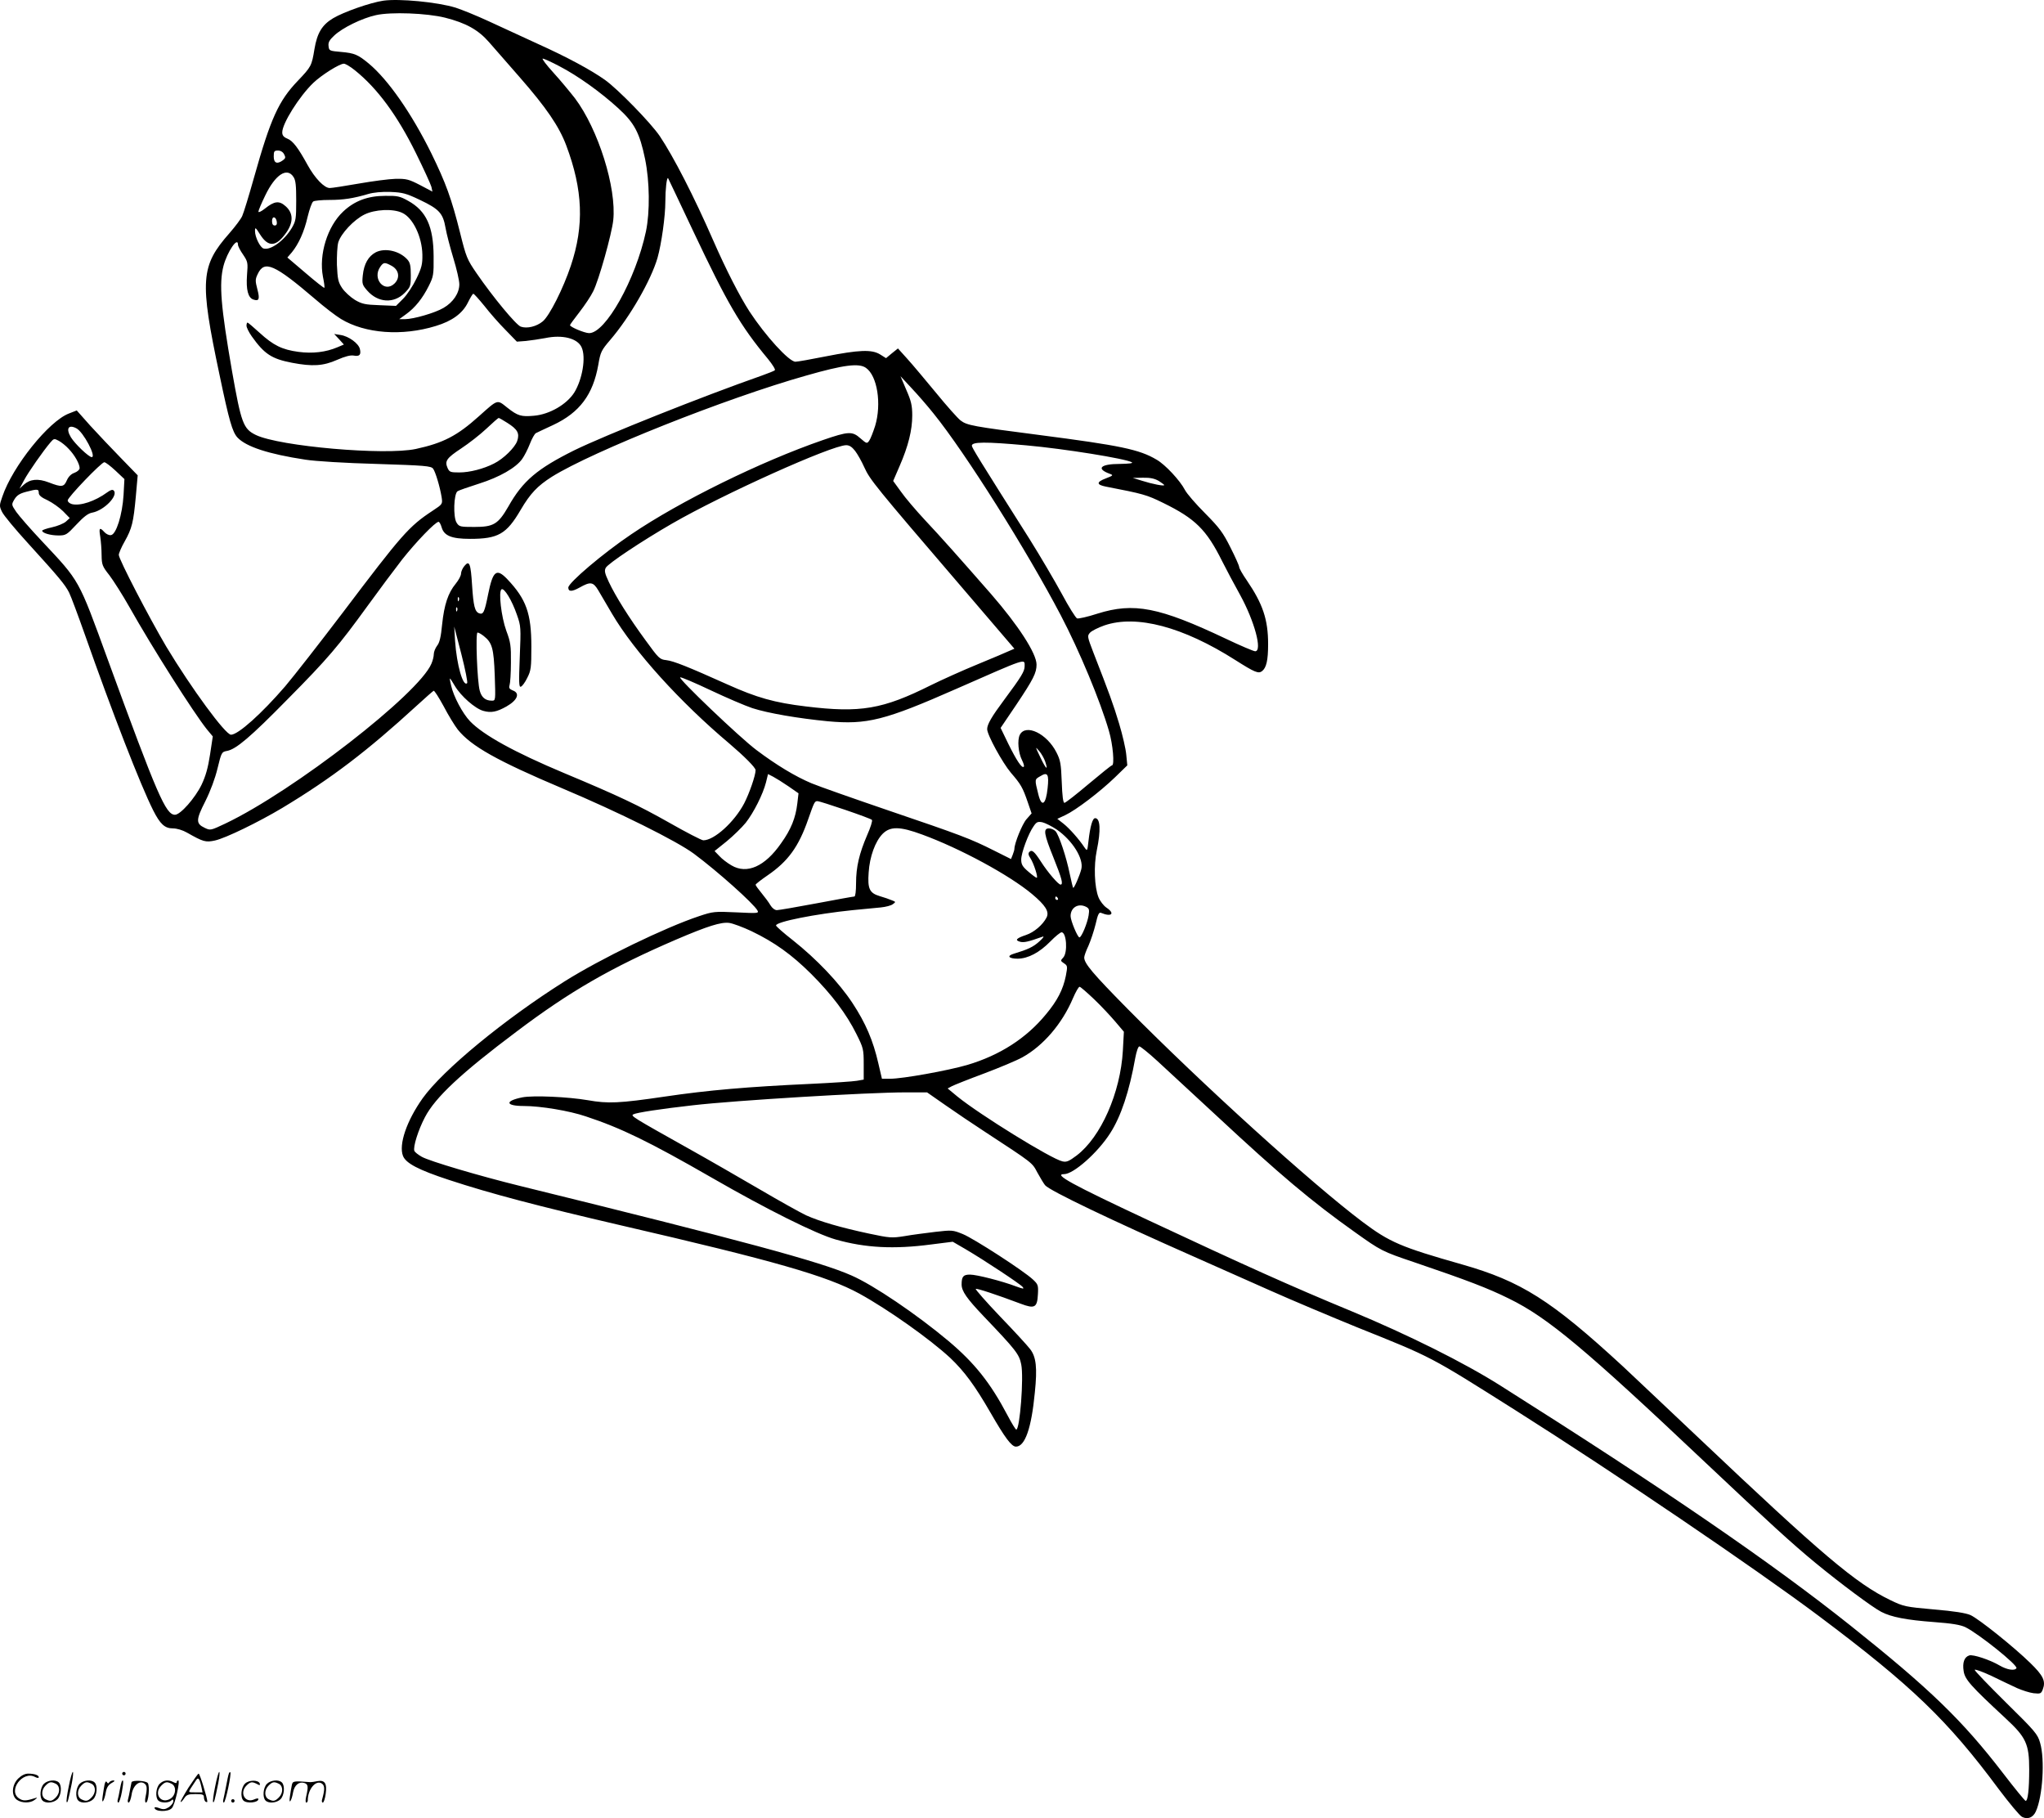 <svg version="1.0" xmlns="http://www.w3.org/2000/svg"
  viewBox="0 0 1200.46 1067.556"
 preserveAspectRatio="xMidYMid meet">
<g transform="translate(-0.234,1068.398) scale(0.1,-0.1)"
fill="#000000" stroke="none">
<path d="M2254 10680 c-76 -11 -233 -66 -295 -103 -65 -39 -94 -86 -110 -182
-16 -98 -19 -103 -98 -186 -112 -117 -159 -219 -257 -568 -30 -107 -61 -208
-69 -225 -7 -17 -41 -62 -75 -101 -170 -193 -176 -276 -59 -829 57 -273 76
-338 106 -371 51 -54 181 -97 399 -130 57 -9 233 -20 418 -25 285 -9 320 -12
332 -28 14 -19 40 -106 50 -167 6 -41 6 -41 -53 -80 -140 -92 -181 -140 -526
-596 -136 -179 -289 -375 -340 -435 -138 -160 -276 -284 -318 -284 -33 0 -233
273 -380 517 -101 171 -279 513 -279 539 0 9 15 45 34 78 44 78 52 114 66 265
l11 124 -98 101 c-54 55 -135 141 -180 190 l-80 90 -46 -18 c-118 -45 -331
-310 -391 -488 -18 -51 -18 -56 -2 -89 9 -20 78 -103 153 -185 181 -199 217
-242 241 -289 11 -22 52 -132 92 -245 163 -463 327 -885 402 -1034 41 -81 68
-106 116 -106 23 0 57 -10 83 -25 95 -54 109 -58 164 -46 63 14 256 108 395
191 289 174 500 335 788 599 51 47 97 87 101 89 5 2 31 -40 59 -91 27 -52 65
-114 83 -137 78 -97 231 -183 614 -345 332 -140 672 -309 773 -384 140 -104
350 -292 373 -333 9 -17 1 -17 -124 -11 -128 6 -137 5 -218 -22 -199 -66 -579
-250 -792 -384 -352 -222 -713 -519 -832 -685 -94 -132 -142 -272 -116 -339
17 -43 90 -82 270 -141 246 -81 525 -154 1011 -267 896 -207 1208 -296 1400
-401 169 -93 413 -266 533 -377 83 -79 144 -161 238 -324 83 -144 122 -197
148 -197 53 0 91 107 111 318 15 145 8 209 -28 255 -15 20 -94 106 -176 191
-82 86 -146 159 -143 162 5 5 123 -34 264 -87 82 -31 97 -23 101 55 3 53 1 59
-29 87 -54 51 -348 241 -412 267 -59 24 -64 24 -161 13 -56 -7 -137 -17 -181
-25 -76 -12 -87 -11 -210 15 -164 35 -288 71 -368 107 -34 16 -156 84 -272
152 -115 67 -302 175 -415 238 -334 187 -345 194 -328 203 18 10 161 32 348
53 251 29 1031 76 1251 76 l126 0 109 -76 c60 -42 161 -110 224 -151 293 -192
283 -184 315 -244 17 -31 37 -64 45 -74 26 -32 393 -207 875 -420 116 -51 316
-140 446 -198 130 -58 361 -155 513 -217 444 -178 421 -166 931 -488 584 -369
1410 -930 1780 -1207 544 -408 755 -610 1056 -1016 62 -82 123 -156 137 -163
33 -17 65 -4 81 32 40 87 54 305 25 403 -14 50 -29 68 -200 236 -101 100 -184
186 -184 192 0 6 44 -10 98 -35 53 -26 121 -58 151 -72 30 -13 73 -27 97 -30
40 -4 44 -3 54 23 18 48 3 80 -73 154 -96 94 -302 259 -352 282 -28 12 -95 23
-215 33 -167 15 -177 17 -254 54 -204 98 -406 270 -1126 952 -190 180 -391
369 -445 420 -423 390 -599 501 -947 600 -359 102 -424 130 -584 250 -299 225
-941 807 -1380 1251 -204 207 -254 266 -254 301 0 9 11 40 25 69 13 30 32 86
42 127 13 58 20 71 32 66 62 -26 84 -4 31 31 -16 11 -37 38 -46 60 -24 60 -29
186 -10 277 24 116 21 188 -10 188 -15 0 -29 -47 -39 -135 -7 -60 -7 -60 -24
-36 -32 48 -87 110 -122 138 l-37 29 47 22 c62 29 203 136 292 222 l72 70 -6
62 c-3 35 -22 117 -42 183 -34 113 -57 176 -151 417 -36 94 -37 98 -20 117 10
11 48 30 85 43 188 64 461 -8 769 -204 112 -71 135 -81 156 -65 26 20 36 64
36 159 0 144 -31 236 -125 374 -25 36 -45 71 -45 79 0 7 -23 59 -51 114 -44
88 -64 115 -149 201 -54 54 -108 116 -119 138 -28 54 -115 148 -166 177 -101
60 -212 83 -690 145 -387 50 -423 56 -461 85 -17 13 -82 86 -144 162 -63 76
-138 166 -169 200 l-55 61 -35 -28 -35 -29 -35 22 c-49 30 -123 27 -321 -12
-85 -17 -164 -31 -176 -31 -38 0 -176 152 -270 295 -58 90 -137 244 -212 415
-114 261 -234 494 -315 615 -53 78 -245 275 -322 330 -82 58 -220 133 -400
214 -82 38 -208 96 -280 129 -71 33 -160 69 -197 81 -108 33 -331 54 -424 41z
m363 -100 c122 -31 194 -71 257 -143 30 -34 111 -127 181 -207 155 -177 231
-288 273 -400 98 -261 106 -470 27 -706 -44 -132 -125 -294 -165 -327 -36 -30
-92 -44 -129 -31 -28 10 -163 173 -260 314 -55 80 -61 94 -96 235 -51 204 -84
294 -170 470 -116 234 -253 431 -367 526 -63 52 -83 61 -162 68 -69 6 -71 7
-74 34 -3 22 5 36 33 62 47 45 163 102 245 120 88 20 299 12 407 -15z m671
-285 c108 -56 242 -152 346 -247 95 -87 125 -144 157 -298 27 -132 29 -310 5
-425 -60 -281 -238 -600 -335 -597 -27 1 -111 36 -111 47 0 3 25 37 56 77 31
40 67 94 80 121 33 64 109 336 118 418 20 190 -88 534 -225 716 -29 37 -85
105 -127 151 -41 45 -69 82 -62 82 6 0 51 -20 98 -45z m-1201 -24 c132 -106
249 -265 358 -486 46 -93 87 -183 91 -198 l6 -28 -72 38 c-66 34 -80 38 -144
37 -39 -1 -137 -14 -217 -28 -80 -14 -157 -26 -170 -26 -32 0 -87 57 -130 135
-55 100 -86 142 -119 155 -22 9 -30 19 -30 37 0 52 100 211 182 290 48 46 154
113 180 113 9 0 38 -17 65 -39z m-416 -493 c10 -18 8 -24 -7 -35 -34 -25 -54
-17 -54 22 0 31 3 35 25 35 15 0 29 -8 36 -22z m55 -133 c13 -19 16 -50 16
-140 0 -105 -2 -118 -25 -158 -44 -75 -126 -135 -167 -122 -20 6 -50 67 -50
102 0 25 3 23 30 -20 49 -77 95 -73 155 13 41 60 40 113 -5 153 -38 34 -66 31
-122 -14 -21 -17 -38 -24 -38 -18 0 7 18 50 40 95 59 123 128 168 166 109z
m2348 -319 c200 -423 275 -553 439 -750 26 -32 45 -62 40 -66 -4 -4 -37 -17
-73 -30 -351 -123 -923 -351 -1105 -440 -217 -108 -302 -179 -387 -330 -60
-104 -87 -120 -199 -120 -83 0 -90 1 -105 25 -21 32 -17 171 6 185 8 5 65 25
125 44 121 38 218 94 254 145 13 18 33 57 45 88 12 31 28 60 36 64 8 4 54 26
102 48 155 73 233 178 264 352 13 77 18 86 71 148 115 134 239 350 277 481 23
81 46 244 46 331 0 70 8 144 16 137 1 -2 68 -142 148 -312z m-1605 184 c113
-54 135 -78 150 -164 6 -35 27 -115 46 -178 19 -62 35 -131 35 -153 0 -52 -36
-106 -93 -139 -49 -29 -176 -66 -226 -66 l-34 0 40 29 c53 38 97 93 133 165
28 56 30 66 29 175 -1 175 -43 267 -150 326 -48 27 -63 30 -134 29 -102 0
-180 -29 -247 -92 -93 -87 -144 -253 -119 -383 7 -34 11 -63 8 -65 -2 -2 -52
37 -110 87 l-107 91 26 30 c40 49 73 121 93 209 11 45 25 85 33 90 7 5 50 9
94 9 83 0 141 9 229 35 31 9 80 14 131 12 71 -3 91 -8 173 -47z m-104 -76 c63
-29 116 -141 118 -245 1 -56 -4 -77 -35 -141 -20 -42 -55 -95 -78 -118 l-42
-42 -97 4 c-84 3 -103 7 -144 31 -26 16 -60 47 -75 69 -24 36 -27 53 -31 137
-1 52 2 111 8 132 16 52 91 132 153 163 62 31 169 36 223 10z m-737 -52 c2
-15 -2 -22 -12 -22 -11 0 -16 9 -16 26 0 31 23 28 28 -4z m-228 -135 c0 -8 13
-34 30 -58 28 -42 29 -47 23 -121 -6 -85 6 -133 38 -143 33 -11 38 3 23 60
-13 50 -13 59 2 90 39 83 97 58 337 -147 53 -46 122 -99 152 -117 142 -86 359
-102 557 -41 96 29 157 74 188 137 14 28 28 52 32 52 4 1 33 -32 65 -71 31
-40 87 -104 124 -141 l67 -69 53 4 c30 3 81 11 114 17 100 21 189 -1 213 -54
27 -58 5 -188 -43 -266 -45 -70 -145 -128 -236 -136 -76 -7 -96 -1 -158 48
-60 48 -53 50 -166 -51 -128 -115 -209 -157 -370 -192 -181 -39 -801 15 -940
82 -74 36 -86 69 -140 375 -66 380 -77 514 -50 618 22 83 85 175 85 124z
m3688 -723 c67 -46 93 -212 54 -341 -12 -37 -27 -76 -35 -87 -13 -18 -15 -17
-51 14 -48 43 -70 42 -221 -10 -365 -126 -839 -359 -1125 -553 -165 -111 -370
-285 -370 -313 0 -25 21 -25 66 0 64 36 80 34 110 -16 14 -24 50 -86 81 -138
130 -221 399 -518 689 -762 88 -75 154 -141 154 -156 0 -31 -37 -137 -67 -195
-58 -110 -176 -217 -240 -217 -10 0 -101 47 -201 104 -179 101 -294 156 -617
291 -291 122 -474 223 -552 304 -44 46 -97 146 -111 209 -6 23 -9 42 -7 42 2
0 15 -20 29 -44 35 -59 119 -133 167 -146 46 -13 79 -6 136 26 65 37 81 78 37
94 -20 8 -24 15 -19 31 4 12 8 71 8 133 1 98 -2 120 -27 186 -30 83 -47 232
-28 244 16 9 61 -65 90 -149 24 -68 24 -75 17 -249 -6 -148 -5 -178 6 -174 8
2 25 25 38 52 22 43 24 60 24 184 0 194 -30 278 -141 395 -64 67 -85 50 -113
-89 -21 -105 -28 -120 -53 -111 -25 10 -33 42 -41 163 -8 130 -16 150 -45 115
-11 -13 -20 -33 -20 -45 0 -12 -14 -38 -31 -59 -45 -54 -68 -124 -80 -239 -7
-74 -15 -108 -30 -126 -10 -14 -19 -35 -19 -49 0 -13 -6 -38 -14 -56 -74 -177
-809 -747 -1209 -938 -87 -41 -89 -42 -122 -26 -53 25 -53 46 3 156 30 60 58
135 72 194 23 94 24 96 56 102 53 10 137 81 354 302 238 240 301 315 470 548
68 94 160 217 205 275 81 102 194 220 213 220 5 0 13 -15 18 -32 14 -50 59
-68 167 -68 165 0 214 28 297 170 57 97 99 141 184 195 241 150 1022 461 1494
594 220 63 309 74 350 45z m398 -269 c186 -230 547 -803 747 -1185 109 -208
231 -501 282 -677 24 -81 34 -203 18 -203 -5 0 -66 -50 -138 -110 -71 -60
-135 -110 -141 -110 -8 0 -13 40 -16 123 -4 107 -8 128 -31 173 -56 111 -180
170 -215 104 -16 -31 -9 -107 13 -150 9 -18 14 -35 10 -38 -11 -11 -43 38 -91
135 l-45 93 92 136 c101 151 119 187 119 236 0 65 -107 230 -267 414 -190 217
-292 332 -387 433 -54 58 -119 134 -143 169 l-45 62 38 88 c51 117 74 211 74
296 0 59 -6 85 -35 151 l-34 80 65 -70 c36 -38 95 -106 130 -150z m-2504 -54
c60 -38 73 -61 58 -106 -13 -38 -80 -105 -137 -133 -61 -31 -142 -52 -203 -52
-52 0 -58 2 -69 26 -18 41 -6 58 80 115 44 29 111 81 147 115 37 35 69 63 73
64 3 0 26 -13 51 -29z m-2531 -32 c41 -21 119 -169 90 -169 -17 0 -98 77 -122
116 -31 51 -15 78 32 53z m-45 -121 c35 -36 64 -88 64 -113 0 -9 -14 -21 -30
-27 -20 -7 -35 -22 -45 -44 -17 -40 -30 -42 -105 -13 -65 25 -111 20 -148 -13
l-25 -23 27 50 c25 47 113 173 156 223 18 21 21 22 47 8 15 -8 42 -29 59 -48z
m5624 21 c224 -20 582 -78 619 -99 11 -6 -14 -9 -70 -10 -114 0 -141 -28 -59
-58 22 -8 21 -10 -23 -27 -56 -21 -56 -37 -1 -48 222 -43 240 -48 338 -96 188
-92 254 -157 346 -342 23 -46 71 -136 106 -199 84 -153 132 -330 88 -330 -9 0
-87 33 -173 74 -391 185 -539 214 -753 147 -58 -19 -113 -31 -120 -28 -8 3
-49 68 -90 145 -42 77 -126 220 -188 319 -299 472 -340 539 -340 550 0 23 78
24 320 2z m-1006 -32 c14 -18 39 -62 55 -98 32 -71 65 -112 560 -689 l321
-375 -28 -12 c-15 -7 -99 -43 -187 -79 -88 -36 -212 -92 -275 -123 -284 -142
-414 -164 -734 -125 -185 22 -290 52 -461 129 -232 104 -316 138 -360 143 -38
4 -44 10 -121 116 -99 135 -177 260 -216 343 -24 51 -27 66 -18 83 13 25 213
158 390 260 300 173 936 459 1022 460 19 0 34 -10 52 -33z m-4344 -116 l53
-50 -5 -93 c-7 -116 -43 -232 -74 -236 -11 -2 -28 6 -39 18 -27 30 -33 25 -24
-27 4 -27 8 -75 8 -109 1 -56 4 -65 46 -118 24 -32 77 -115 116 -184 138 -245
378 -622 456 -720 l35 -42 -16 -106 c-12 -78 -25 -125 -50 -178 -38 -78 -124
-176 -156 -176 -54 0 -103 113 -395 912 -174 477 -162 455 -387 695 -66 70
-133 147 -150 171 -29 43 -29 43 -11 74 14 23 30 34 68 44 68 18 75 17 75 -6
0 -14 15 -27 53 -44 28 -14 69 -43 90 -64 l39 -40 -23 -21 c-13 -11 -49 -26
-81 -33 -32 -7 -58 -16 -58 -20 0 -14 49 -28 96 -28 43 0 49 4 105 64 43 46
69 66 93 70 70 13 155 101 126 130 -7 7 -19 3 -38 -11 -71 -52 -158 -81 -207
-69 -14 4 -25 13 -25 22 0 18 198 224 215 224 7 0 36 -22 65 -49z m6128 -61
c17 -11 32 -22 32 -24 0 -8 -70 6 -130 25 l-55 17 60 1 c43 1 69 -5 93 -19z
m-4111 -702 c-3 -8 -6 -5 -6 6 -1 11 2 17 5 13 3 -3 4 -12 1 -19z m-10 -60
c-3 -8 -6 -5 -6 6 -1 11 2 17 5 13 3 -3 4 -12 1 -19z m59 -425 c-24 -24 -61
105 -71 247 l-5 85 42 -162 c23 -90 38 -166 34 -170z m98 276 c49 -39 58 -71
64 -231 5 -148 5 -148 -17 -148 -37 0 -60 18 -71 58 -15 51 -26 342 -13 342 6
0 22 -9 37 -21z m3176 -177 c0 -30 -19 -61 -120 -197 -73 -98 -100 -144 -100
-172 0 -34 90 -198 140 -257 58 -67 69 -86 99 -174 l22 -64 -30 -34 c-25 -28
-71 -142 -71 -174 0 -5 -4 -20 -10 -35 l-10 -25 -100 50 c-139 70 -196 91
-622 236 -205 70 -407 141 -450 159 -95 40 -206 107 -323 195 -99 74 -463 422
-448 427 6 2 86 -32 179 -76 93 -44 203 -91 245 -105 93 -30 269 -60 443 -77
230 -21 334 5 754 190 421 185 402 179 402 133z m121 -560 c19 -57 4 -44 -29
26 -30 62 -31 65 -7 37 14 -16 30 -45 36 -63z m14 -156 c-10 -97 -35 -114 -54
-38 -23 92 -23 89 12 109 42 26 51 11 42 -71z m-1522 11 l59 -41 -7 -60 c-10
-85 -37 -152 -95 -233 -95 -137 -201 -184 -292 -130 -24 14 -56 38 -71 55
l-28 29 71 57 c39 32 89 81 112 109 47 60 101 167 119 237 l12 49 31 -16 c17
-9 57 -34 89 -56z m333 -138 c82 -28 153 -54 157 -59 5 -4 -8 -45 -28 -90 -46
-107 -65 -186 -65 -282 0 -47 -4 -78 -10 -78 -6 0 -106 -18 -222 -40 -117 -22
-222 -40 -233 -40 -12 0 -28 12 -38 29 -9 16 -33 48 -52 71 -19 23 -35 45 -35
49 0 4 32 29 70 55 120 82 183 168 239 330 36 103 38 106 55 106 7 0 80 -23
162 -51z m1243 -116 c92 -64 159 -171 144 -232 -9 -37 -43 -115 -48 -110 -2 3
-11 39 -20 82 -20 99 -63 227 -83 250 -8 9 -26 17 -39 17 -35 0 -30 -32 27
-173 49 -122 58 -157 41 -157 -13 0 -75 72 -114 133 -40 62 -54 74 -69 59 -8
-8 -6 -19 6 -37 20 -31 47 -115 37 -115 -4 0 -26 16 -49 36 -34 29 -42 42 -42
71 0 39 42 153 73 196 17 25 24 28 51 23 17 -4 55 -23 85 -43z m-791 -29 c224
-82 512 -238 645 -349 80 -67 103 -104 86 -138 -22 -43 -73 -87 -121 -103 -57
-19 -68 -31 -33 -40 22 -5 46 0 130 30 12 5 5 -7 -19 -28 -35 -32 -67 -47
-150 -72 -43 -13 -29 -29 24 -29 61 1 127 36 191 101 29 30 59 54 66 54 29 0
37 -118 10 -148 -17 -18 -17 -20 4 -34 21 -14 22 -17 11 -74 -16 -80 -50 -146
-117 -226 -115 -140 -270 -240 -462 -297 -113 -33 -379 -81 -453 -81 l-48 0
-21 90 c-31 136 -75 237 -151 353 -80 122 -212 260 -352 371 -54 42 -98 81
-98 86 0 22 234 68 450 90 63 6 138 13 166 16 29 3 60 11 70 19 18 13 18 14
-6 23 -14 6 -45 17 -70 24 -61 18 -73 43 -66 139 6 94 39 183 82 227 45 45
102 44 232 -4z m797 -374 c3 -5 1 -10 -4 -10 -6 0 -11 5 -11 10 0 6 2 10 4 10
3 0 8 -4 11 -10z m167 -51 c17 -9 19 -17 14 -49 -7 -46 -42 -130 -54 -130 -11
0 -52 99 -52 125 0 51 46 78 92 54z m-1965 -143 c135 -65 235 -137 349 -250
121 -121 208 -236 266 -353 41 -82 43 -90 43 -177 l0 -91 -40 -7 c-22 -4 -143
-12 -270 -18 -370 -17 -604 -37 -860 -75 -265 -39 -332 -42 -450 -21 -117 20
-320 29 -384 17 -106 -21 -101 -51 8 -51 98 0 267 -28 364 -61 206 -68 371
-148 738 -359 326 -188 616 -332 730 -364 173 -49 341 -58 560 -29 l127 16 74
-43 c114 -67 322 -205 336 -222 11 -14 5 -13 -39 3 -82 31 -230 69 -270 69
-39 0 -49 -11 -49 -58 0 -39 30 -82 128 -185 191 -200 210 -224 222 -284 16
-76 -8 -383 -29 -383 -4 0 -27 37 -51 83 -101 192 -194 308 -347 437 -186 156
-441 329 -570 385 -182 81 -647 206 -1948 526 -232 57 -531 145 -576 171 -21
12 -40 27 -43 34 -9 23 23 124 62 198 61 117 213 259 537 502 315 238 559 378
938 541 187 80 264 104 312 98 22 -3 81 -25 132 -49z m2010 -398 c42 -40 98
-100 126 -133 l50 -59 -6 -111 c-14 -247 -129 -508 -272 -616 -44 -33 -59 -40
-83 -34 -65 14 -484 273 -616 380 l-58 48 26 14 c14 7 99 41 188 74 90 34 191
76 225 95 123 68 234 198 297 347 16 37 33 67 39 67 5 0 43 -33 84 -72z m374
-365 c53 -49 208 -192 345 -319 374 -348 559 -504 814 -685 153 -109 160 -113
350 -177 309 -105 432 -152 555 -213 227 -111 446 -294 1157 -966 370 -349
507 -474 643 -586 147 -121 338 -263 386 -287 59 -31 149 -48 309 -60 107 -8
155 -16 185 -30 79 -39 310 -224 300 -241 -11 -17 -56 -9 -99 16 -58 34 -156
66 -178 59 -29 -9 -41 -42 -33 -92 7 -49 42 -88 247 -278 119 -110 138 -150
138 -299 0 -119 -8 -185 -21 -185 -4 0 -64 73 -133 163 -240 312 -431 496
-894 865 -467 372 -1096 803 -2057 1410 -215 136 -545 300 -875 437 -356 147
-633 272 -1195 535 -449 210 -558 270 -493 270 55 0 198 126 271 241 63 98
112 245 147 442 7 37 17 67 24 67 6 0 55 -39 107 -87z M2210 9203 c-44 -23
-70 -68 -77 -136 -5 -49 -3 -56 26 -89 63 -72 156 -78 220 -14 34 35 36 39 36
105 0 55 -4 73 -20 91 -46 51 -130 70 -185 43z m89 -78 c46 -23 55 -71 21
-105 -59 -59 -134 27 -84 98 18 26 26 27 63 7z M1450 8772 c0 -11 14 -39 31
-63 74 -104 117 -132 236 -155 120 -23 184 -19 265 17 48 21 80 29 99 25 33
-6 43 5 35 39 -8 33 -66 75 -113 82 l-38 6 29 -31 28 -31 -38 -16 c-68 -29
-146 -38 -229 -27 -96 13 -147 38 -228 112 -36 33 -68 60 -71 60 -3 0 -6 -8
-6 -18z M406 194 c-10 -47 -15 -88 -12 -91 5 -6 9 7 30 110 7 37 10 67 6 67
-4 0 -15 -39 -24 -86z M720 270 c0 -5 5 -10 10 -10 6 0 10 5 10 10 0 6 -4 10
-10 10 -5 0 -10 -4 -10 -10z M1266 194 c-10 -47 -15 -88 -12 -91 5 -6 9 7 30
110 7 37 10 67 6 67 -4 0 -15 -39 -24 -86z M1346 269 c-3 -8 -10 -41 -16 -74
-6 -33 -14 -68 -16 -77 -3 -10 -1 -18 3 -18 10 0 46 171 38 178 -2 3 -7 -1 -9
-9z M109 241 c-38 -38 -41 -101 -7 -125 29 -20 79 -20 104 0 18 14 18 15 1 10
-53 -17 -69 -17 -92 -2 -69 45 21 166 94 126 12 -6 21 -7 21 -1 0 12 -25 21
-62 21 -19 0 -39 -10 -59 -29z M1110 189 c-28 -45 -49 -83 -47 -85 2 -3 12 7
21 21 14 21 24 25 66 25 43 0 50 -3 50 -19 0 -11 5 -23 10 -26 6 -3 10 -3 10
1 0 20 -44 164 -51 164 -4 0 -30 -37 -59 -81z m75 4 l7 -33 -42 0 c-42 0 -42
0 -28 23 8 12 21 32 29 44 15 25 22 18 34 -34z M260 210 c-22 -22 -27 -79 -8
-98 19 -19 66 -14 88 8 22 22 27 79 8 98 -19 19 -66 14 -88 -8z m71 0 c25 -14
25 -54 -1 -80 -23 -23 -33 -24 -61 -10 -25 14 -25 54 1 80 23 23 33 24 61 10z
M470 210 c-22 -22 -27 -79 -8 -98 19 -19 66 -14 88 8 22 22 27 79 8 98 -19 19
-66 14 -88 -8z m71 0 c25 -14 25 -54 -1 -80 -23 -23 -33 -24 -61 -10 -25 14
-25 54 1 80 23 23 33 24 61 10z M616 204 c-3 -16 -8 -47 -11 -69 -8 -51 10
-26 19 27 5 27 15 42 34 53 18 10 22 14 10 15 -9 0 -20 -5 -24 -11 -5 -8 -9
-8 -14 1 -5 8 -10 3 -14 -16z M717 223 c-2 -4 -7 -26 -11 -48 -4 -22 -9 -48
-12 -57 -3 -10 -1 -18 4 -18 4 0 14 28 20 62 11 58 10 81 -1 61z M775 220 c-1
-3 -5 -23 -9 -45 -4 -22 -9 -48 -12 -57 -3 -10 -1 -18 4 -18 5 0 13 20 17 45
7 53 44 87 74 68 17 -11 19 -28 8 -80 -4 -18 -3 -33 2 -33 16 0 24 99 11 115
-12 14 -87 18 -95 5z M940 210 c-22 -22 -27 -79 -8 -98 15 -15 61 -15 76 0 9
9 12 8 12 -5 0 -9 -12 -24 -26 -34 -21 -13 -32 -15 -55 -6 -16 6 -29 8 -29 3
0 -24 81 -27 102 -2 18 19 50 162 37 162 -5 0 -9 -5 -9 -10 0 -7 -6 -7 -19 0
-30 16 -59 12 -81 -10z m71 0 c29 -16 25 -65 -6 -86 -56 -37 -103 28 -55 76
23 23 33 24 61 10z M1441 211 c-23 -23 -28 -80 -9 -99 19 -19 88 -13 88 9 0 5
-11 4 -24 -2 -54 -25 -89 38 -46 81 23 23 33 24 62 9 16 -9 19 -8 16 3 -8 22
-64 22 -87 -1z M1570 210 c-22 -22 -27 -79 -8 -98 19 -19 66 -14 88 8 22 22
27 79 8 98 -19 19 -66 14 -88 -8z m71 0 c25 -14 25 -54 -1 -80 -23 -23 -33
-24 -61 -10 -25 14 -25 54 1 80 23 23 33 24 61 10z M1716 201 c-3 -14 -8 -44
-11 -66 -8 -51 10 -26 19 27 8 41 35 63 66 53 22 -7 24 -21 11 -77 -5 -22 -5
-38 0 -38 5 0 9 6 9 13 0 68 51 125 85 97 15 -13 15 -35 -1 -92 -3 -10 -1 -18
4 -18 6 0 13 23 17 50 9 63 -5 84 -49 76 -17 -4 -35 -6 -41 -6 -101 8 -104 7
-109 -19z M1360 110 c0 -5 5 -10 10 -10 6 0 10 5 10 10 0 6 -4 10 -10 10 -5 0
-10 -4 -10 -10z"/>
</g>
</svg>
